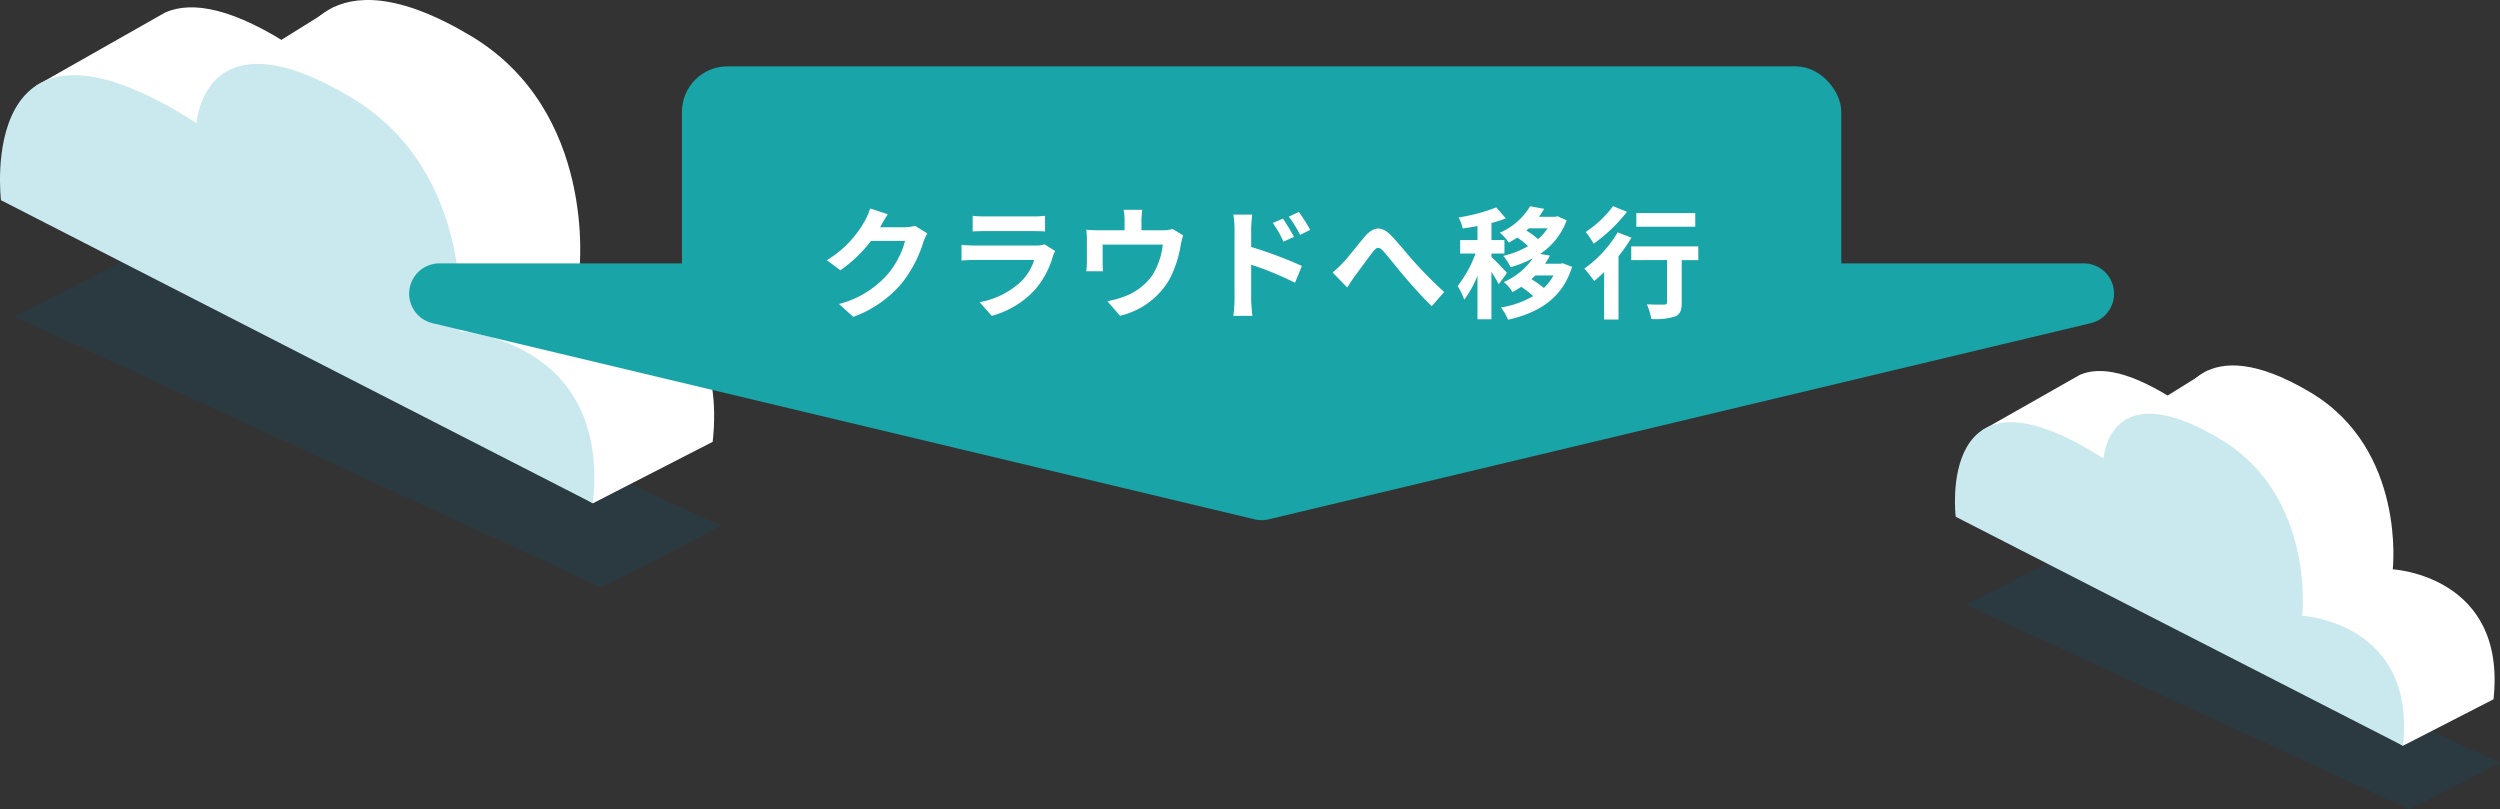 <svg xmlns="http://www.w3.org/2000/svg" width="329.932" height="106.802"><rect width="100%" height="100%" fill="#333333" stroke="none"/><defs><style>.a{fill:#00638c;opacity:.156}.b{fill:#fff}.c{fill:#cae9ef}.d{fill:#19a4a8}</style></defs><path class="a" d="M79.383 77.516l15.81-8.114-77.488-35.688L1.931 41.77z"/><path class="b" d="M94.057 58.306l-15.81 8.114L6.499 23.549S2.956 16.285 4.75 11.322L21.837 1.63c3.468-1.5 8.9-.689 17.373 4.947 0 0 3.462-13.491 22.945-1.83 16.655 9.968 14.309 30.862 14.309 30.862s19.939 1.083 17.593 22.697z"/><path class="b" d="M47.233 8.191l-8.014.241-9.418 1.4L44.172.877z"/><path class="c" d="M78.246 66.418L.131 26.423S-3.388-2.516 25.948 16.249c0 0 .911-15.052 20.395-3.39 16.655 9.968 14.309 30.862 14.309 30.862s19.94 1.085 17.594 22.697z"/><g transform="translate(-21 -8363.242)"><rect class="d" width="153" height="32" rx="6" transform="translate(111 8372)"/><path class="d" d="M188.428 8431.779a4 4 0 01-1.857 0l-108.5-25.888A4 4 0 0179 8398h217a4 4 0 01.928 7.891z"/><path class="b" d="M141.752 8393.04a5.131 5.131 0 01-1.392.192h-3.216l.048-.08c.192-.352.592-1.072.976-1.632l-2.336-.768a7.7 7.7 0 01-.72 1.68 14.088 14.088 0 01-4.992 5.152l1.792 1.328a18.237 18.237 0 004.032-3.872h4.5a11.374 11.374 0 01-2.276 4.368 12.751 12.751 0 01-6.448 3.952l1.888 1.7a15.074 15.074 0 006.464-4.512 16.694 16.694 0 002.784-5.348 6.406 6.406 0 01.528-1.152zm17.088 2.448a3.375 3.375 0 01-1.168.16h-7.92c-.5 0-1.184-.032-1.856-.1v2.08c.672-.064 1.472-.08 1.856-.08h7.728a6.941 6.941 0 01-1.648 2.772 10.783 10.783 0 01-5.552 2.8l1.6 1.808a11.981 11.981 0 005.712-3.456 11.5 11.5 0 002.368-4.432 5.928 5.928 0 01.3-.672zm-9.472-1.7a27.675 27.675 0 011.664-.048h6.128c.576 0 1.328.016 1.76.048v-2.064a15.085 15.085 0 01-1.728.08h-6.16a13.487 13.487 0 01-1.664-.08zm26.384-.336a3.893 3.893 0 01-1.328.176h-2.784v-1.228a11.628 11.628 0 01.112-1.472h-2.464a7.905 7.905 0 01.128 1.472v1.232h-3.424a13.435 13.435 0 01-1.632-.08 10.215 10.215 0 01.08 1.376v2.772a12.135 12.135 0 01-.08 1.344h2.208c-.032-.32-.048-.816-.048-1.184v-2.34h7.936a9.5 9.5 0 01-1.424 4.112 7.832 7.832 0 01-3.632 2.736 13.03 13.03 0 01-2.256.624l1.664 1.92a10.168 10.168 0 006.528-4.8 14.9 14.9 0 001.488-4.528 10.684 10.684 0 01.32-1.28zm18.16.128a21.19 21.19 0 00-1.5-2.368l-1.328.624a14.981 14.981 0 011.488 2.4zm-2.144.928c-.368-.72-1.008-1.744-1.456-2.416l-1.344.576a13.036 13.036 0 011.408 2.464zm-5.648-1.008a17.4 17.4 0 01.144-1.936h-2.5a11.29 11.29 0 01.16 1.936v9.2a17.325 17.325 0 01-.16 2.224h2.516c-.08-.652-.16-1.772-.16-2.224v-4.524a42.863 42.863 0 015.792 2.384l.9-2.224a55.663 55.663 0 00-6.688-2.5zm10.752 5.7l1.92 1.984c.288-.416.64-.992 1.008-1.5.672-.9 1.808-2.464 2.432-3.264.464-.576.752-.656 1.312-.048.752.832 1.92 2.352 2.912 3.5 1.008 1.184 2.368 2.7 3.5 3.776l1.632-1.872a54.833 54.833 0 01-3.868-3.888c-.944-1.024-2.208-2.656-3.28-3.712-1.152-1.12-2.192-1.008-3.3.256-.972 1.136-2.204 2.768-2.94 3.52a13.441 13.441 0 01-1.328 1.248zm23.008.064c-.3-.352-1.616-1.744-2.048-2.1v-.464h1.712v-1.772h-1.712v-2.256a16.683 16.683 0 001.9-.608l-1.264-1.456a22.872 22.872 0 01-4.96 1.328 6.6 6.6 0 01.528 1.456c.624-.08 1.28-.192 1.952-.32v1.856H213.7v1.772h2.032a15.635 15.635 0 01-2.368 4.288 9.445 9.445 0 01.88 1.808 14.218 14.218 0 001.744-3.168v5.748h1.84v-6.24a14.02 14.02 0 01.96 1.616zm6.128.336a6.741 6.741 0 01-1.264 1.648 12.643 12.643 0 00-1.644-1.168c.176-.16.352-.32.512-.48zm-.768-6.224a6.623 6.623 0 01-1.264 1.424 10.042 10.042 0 00-1.536-1.136c.112-.1.224-.192.32-.288zm2.016 4.608l-.336.064h-2.02a10.689 10.689 0 00.656-1.072l-1.3-.224a9.009 9.009 0 003.5-4.432l-1.216-.544-.3.08h-2.14a9.19 9.19 0 00.688-1.056l-1.856-.336a8.623 8.623 0 01-4 3.488 6.2 6.2 0 011.188 1.312c.4-.208.768-.448 1.12-.672a11.087 11.087 0 011.424 1.136 11.58 11.58 0 01-3.28 1.28 6.913 6.913 0 01.976 1.5 14.9 14.9 0 002.94-1.18 9.263 9.263 0 01-3.84 3.136 5.384 5.384 0 011.152 1.328c.4-.224.784-.448 1.152-.688a11.028 11.028 0 011.572 1.216 12.31 12.31 0 01-4.256 1.5 6.79 6.79 0 01.944 1.616c4.064-.912 7.168-2.832 8.448-6.976zm17.472-6.624h-7.776v1.808h7.776zm-10.848-.912a14.234 14.234 0 01-3.616 3.408 11.061 11.061 0 011.056 1.552 21.48 21.48 0 004.4-4.208zm.608 3.456a15.589 15.589 0 01-4.4 4.784 18.749 18.749 0 011.3 1.648c.432-.352.864-.752 1.312-1.184v6.256h1.9v-8.352a21.222 21.222 0 001.712-2.448zm10.64 1.856h-8.848v1.808H241v5.568c0 .24-.112.3-.4.3-.288.016-1.344.016-2.256-.032a7.881 7.881 0 01.576 1.936 8.833 8.833 0 003.12-.32c.7-.288.9-.816.9-1.84v-5.612h2.192z"/></g><path class="a" d="M317.988 106.802l11.947-6.131-58.552-26.967-11.919 6.087z"/><path class="b" d="M329.075 92.287l-11.947 6.131-54.215-32.394s-2.677-5.489-1.321-9.239l12.911-7.324c2.621-1.133 6.725-.52 13.127 3.738 0 0 2.616-10.194 17.338-1.383 12.585 7.532 10.812 23.32 10.812 23.32s15.065.819 13.295 17.151z"/><path class="b" d="M293.691 54.418l-6.056.182-7.116 1.06 10.859-6.766z"/><path class="c" d="M317.125 98.418l-59.026-30.221s-2.659-21.867 19.508-7.687c0 0 .689-11.374 15.411-2.562 12.585 7.532 10.812 23.32 10.812 23.32s15.068.819 13.295 17.15z"/></svg>